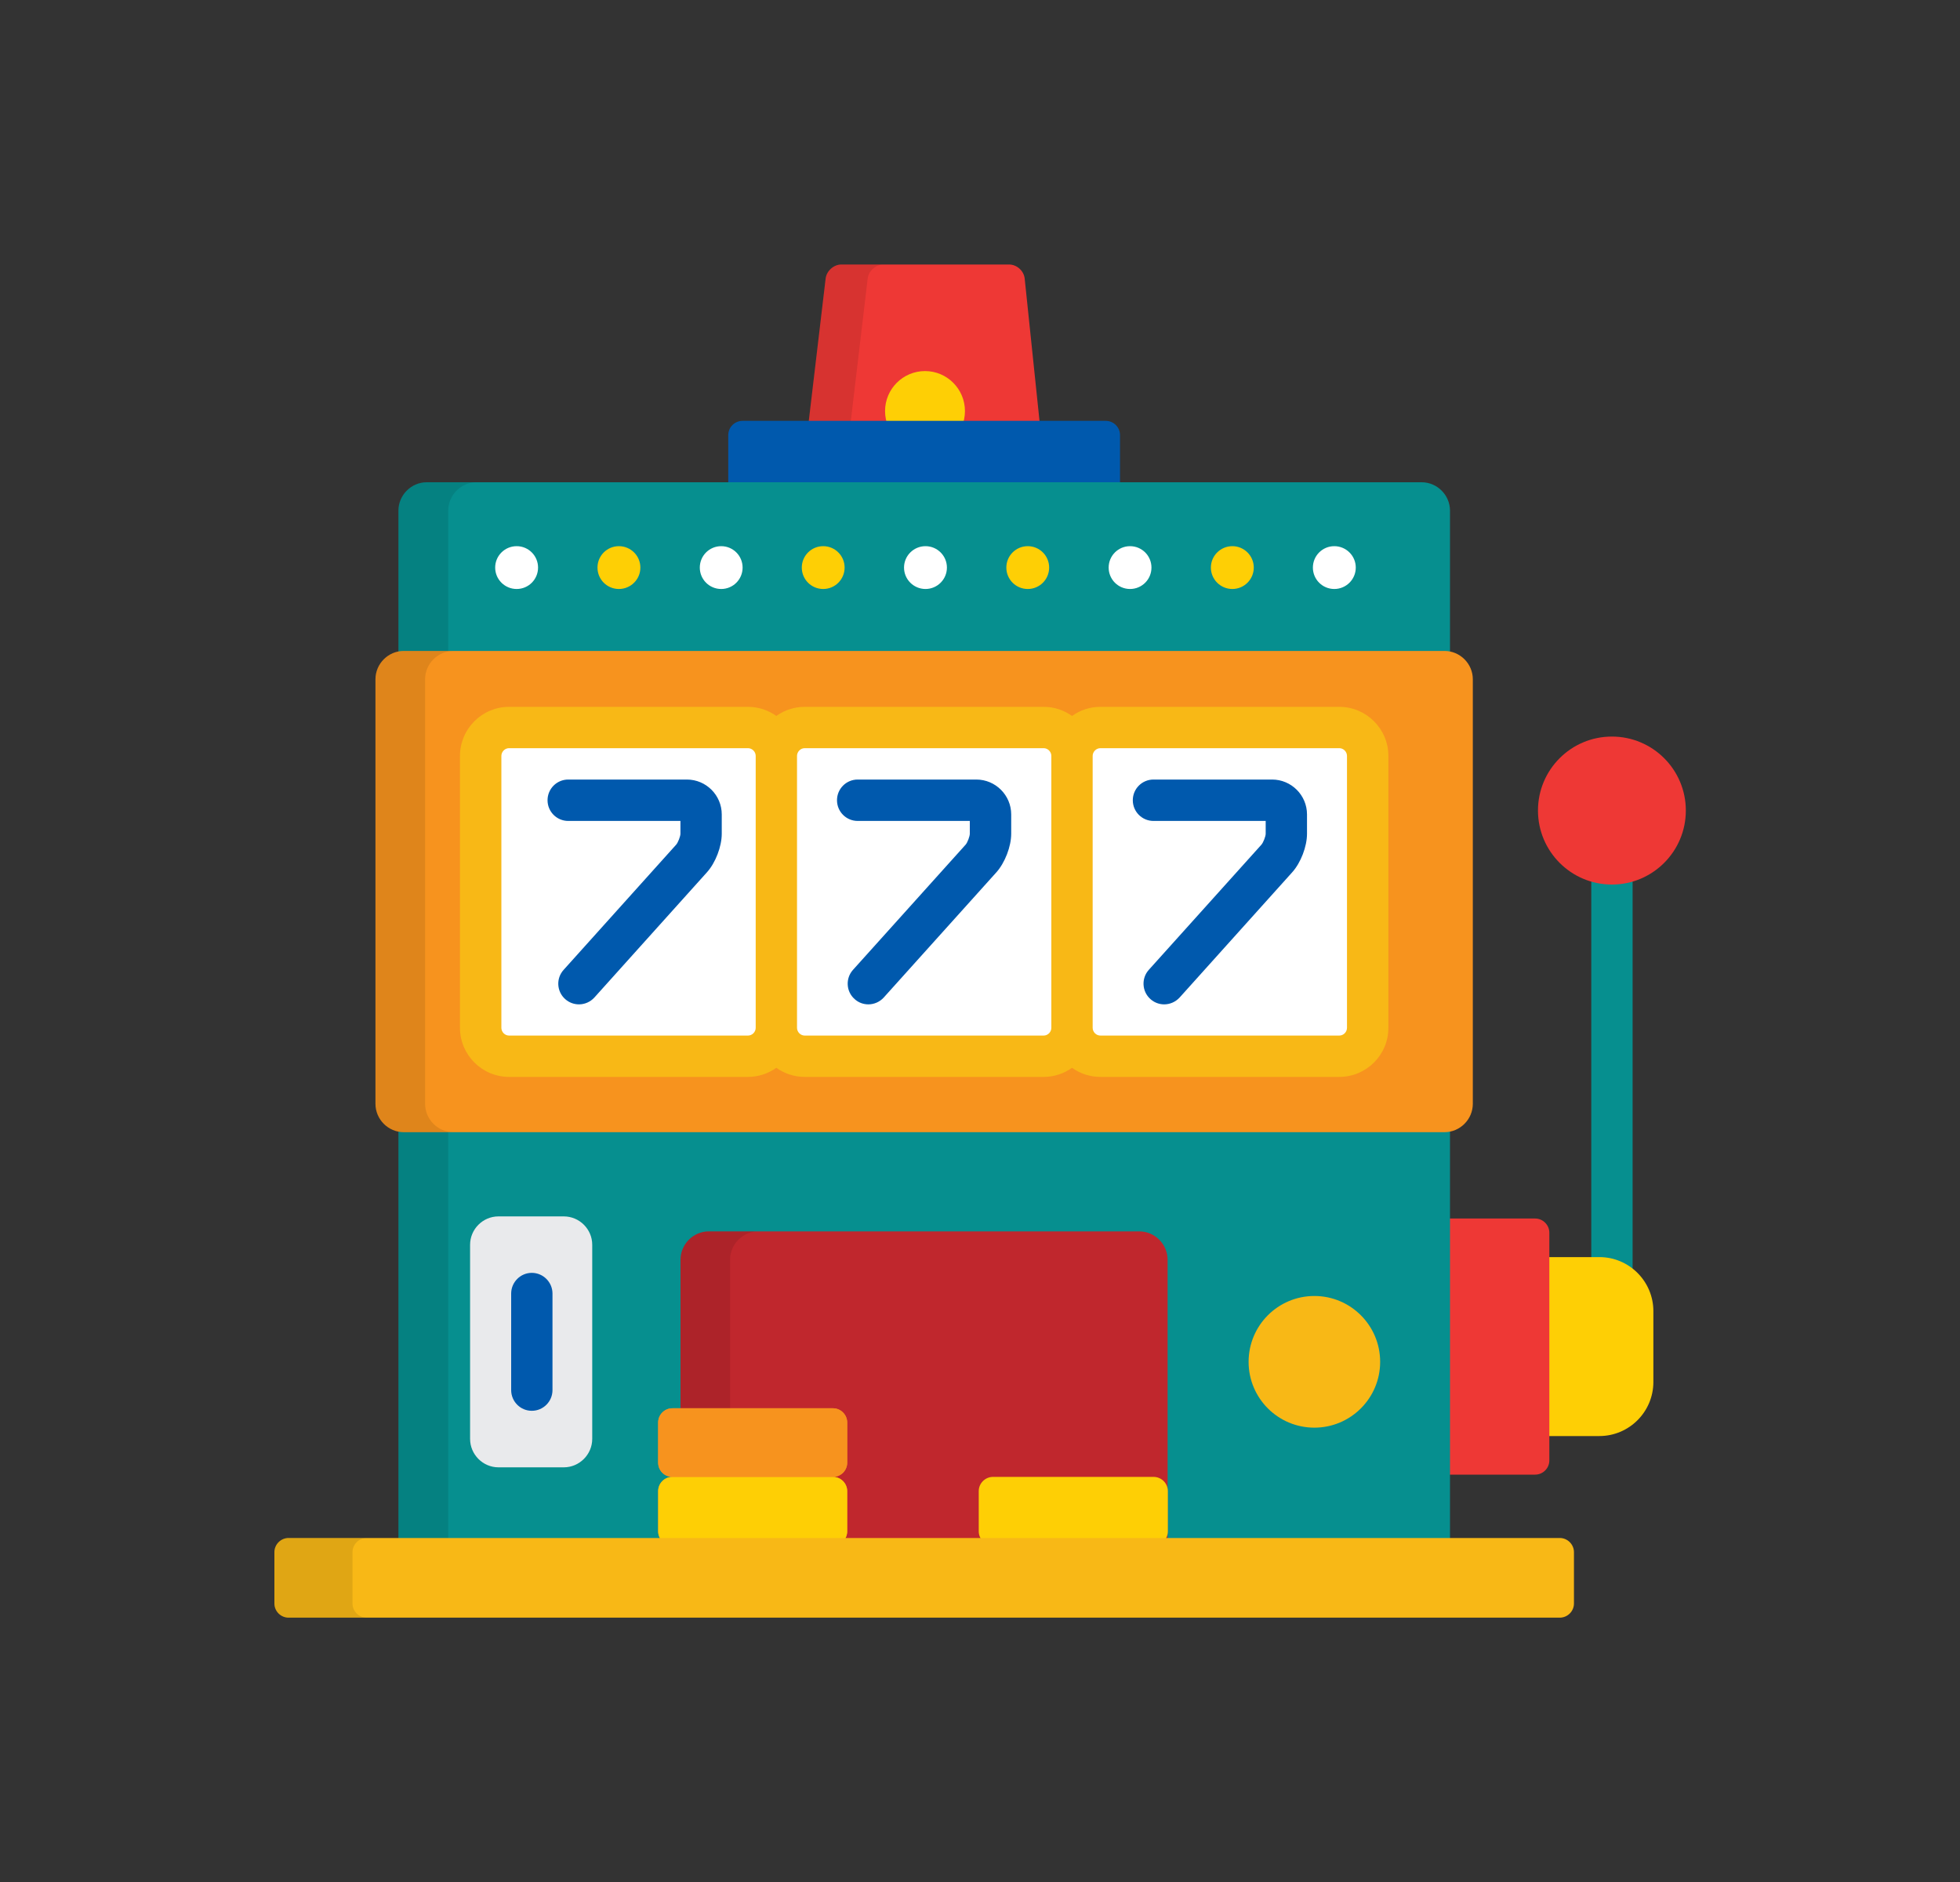 <svg width="25" height="24" viewBox="0 0 25 24" fill="none" xmlns="http://www.w3.org/2000/svg">
<rect x="0" y="0" width="25" height="24" fill="#333333" stroke="none"/>
<g clip-path="url(#clip0_4364_3193)">
<path d="M20.824 10.432H20.297V17.002H20.824V10.432Z" fill="#068F8F"/>
<path d="M13.275 5.52C13.285 5.619 13.212 5.7 13.112 5.7H10.458C10.358 5.7 10.286 5.62 10.298 5.521L10.531 3.553C10.543 3.454 10.634 3.373 10.733 3.373H12.87C12.97 3.373 13.06 3.454 13.07 3.553L13.275 5.52Z" fill="#EE3835"/>
<path d="M11.799 5.752C12.08 5.752 12.308 5.524 12.308 5.242C12.308 4.961 12.08 4.732 11.799 4.732C11.517 4.732 11.289 4.961 11.289 5.242C11.289 5.524 11.517 5.752 11.799 5.752Z" fill="#FECF05"/>
<path opacity="0.1" d="M10.834 5.521L11.067 3.553C11.079 3.454 11.17 3.373 11.27 3.373H10.733C10.634 3.373 10.543 3.454 10.531 3.553L10.298 5.521C10.286 5.62 10.358 5.7 10.458 5.7H10.994C10.895 5.701 10.823 5.62 10.834 5.521Z" fill="black"/>
<path d="M14.286 6.422C14.286 6.522 14.204 6.604 14.105 6.604H9.47C9.371 6.604 9.289 6.522 9.289 6.422V5.548C9.289 5.449 9.371 5.367 9.47 5.367H14.105C14.204 5.367 14.286 5.449 14.286 5.548V6.422Z" fill="#0059AD"/>
<path d="M21.089 17.623C21.089 18.004 20.78 18.313 20.4 18.313H19.131C18.75 18.313 18.441 18.004 18.441 17.623V16.721C18.441 16.34 18.75 16.031 19.131 16.031H20.4C20.78 16.031 21.089 16.34 21.089 16.721V17.623Z" fill="#FECF05"/>
<path d="M19.762 18.624C19.762 18.724 19.68 18.805 19.581 18.805H18.419C18.32 18.805 18.238 18.724 18.238 18.624V15.72C18.238 15.621 18.32 15.539 18.419 15.539H19.581C19.68 15.539 19.762 15.621 19.762 15.72V18.624Z" fill="#EE3835"/>
<path d="M18.495 19.661C18.495 19.861 18.332 20.024 18.133 20.024H5.444C5.245 20.024 5.082 19.861 5.082 19.661V6.513C5.082 6.314 5.245 6.15 5.444 6.15H18.133C18.332 6.15 18.495 6.314 18.495 6.513V19.661Z" fill="#068F8F"/>
<path opacity="0.1" d="M5.717 19.661V6.513C5.717 6.314 5.88 6.15 6.079 6.15H5.444C5.245 6.15 5.082 6.314 5.082 6.513V19.661C5.082 19.861 5.245 20.024 5.444 20.024H6.079C5.88 20.024 5.717 19.861 5.717 19.661Z" fill="black"/>
<path d="M18.786 14.075C18.786 14.275 18.623 14.438 18.424 14.438H5.151C4.952 14.438 4.789 14.275 4.789 14.075V8.663C4.789 8.464 4.952 8.301 5.151 8.301H18.424C18.623 8.301 18.786 8.464 18.786 8.663L18.786 14.075Z" fill="#F7931E"/>
<path opacity="0.1" d="M5.422 14.075V8.663C5.422 8.464 5.585 8.301 5.784 8.301H5.151C4.952 8.301 4.789 8.464 4.789 8.663V14.075C4.789 14.275 4.952 14.438 5.151 14.438H5.784C5.585 14.438 5.422 14.275 5.422 14.075Z" fill="black"/>
<path d="M14.893 19.689C14.893 19.889 14.73 20.052 14.531 20.052H9.042C8.843 20.052 8.68 19.889 8.68 19.689V16.066C8.68 15.866 8.843 15.703 9.042 15.703H14.531C14.73 15.703 14.893 15.866 14.893 16.066V19.689H14.893Z" fill="#C0272D"/>
<path opacity="0.1" d="M9.312 19.689V16.066C9.312 15.866 9.475 15.703 9.674 15.703H9.042C8.843 15.703 8.68 15.866 8.68 16.066V19.689C8.68 19.889 8.843 20.052 9.042 20.052H9.674C9.475 20.052 9.312 19.889 9.312 19.689Z" fill="black"/>
<path d="M10.806 18.653V18.14C10.806 18.041 10.724 17.959 10.625 17.959H8.576C8.476 17.959 8.395 18.041 8.395 18.14V18.653C8.395 18.753 8.476 18.834 8.576 18.834C8.476 18.834 8.395 18.916 8.395 19.016V19.529C8.395 19.628 8.476 19.71 8.576 19.71H10.625C10.724 19.71 10.806 19.628 10.806 19.529V19.016C10.806 18.916 10.724 18.834 10.625 18.834C10.724 18.834 10.806 18.753 10.806 18.653Z" fill="#F7931E"/>
<path d="M14.896 19.528C14.896 19.628 14.814 19.709 14.714 19.709H12.665C12.566 19.709 12.484 19.628 12.484 19.528V19.015C12.484 18.916 12.566 18.834 12.665 18.834H14.714C14.814 18.834 14.896 18.916 14.896 19.015V19.528Z" fill="#FECF05"/>
<path d="M9.904 13.107C9.904 13.306 9.741 13.47 9.542 13.47H6.495C6.296 13.47 6.133 13.306 6.133 13.107V9.64C6.133 9.44 6.296 9.277 6.495 9.277H9.542C9.741 9.277 9.904 9.44 9.904 9.64V13.107Z" fill="white"/>
<path d="M7.385 12.808C7.322 12.808 7.259 12.786 7.208 12.74C7.1 12.643 7.091 12.476 7.189 12.368L8.625 10.771C8.648 10.745 8.679 10.666 8.679 10.632V10.469H7.248C7.102 10.469 6.984 10.351 6.984 10.205C6.984 10.059 7.102 9.941 7.248 9.941H8.761C9.007 9.941 9.206 10.141 9.206 10.386V10.632C9.206 10.795 9.127 11.002 9.017 11.124L7.581 12.721C7.529 12.778 7.457 12.808 7.385 12.808Z" fill="#0059AD"/>
<path d="M13.674 13.107C13.674 13.306 13.511 13.47 13.312 13.47H10.265C10.065 13.47 9.902 13.306 9.902 13.107V9.64C9.902 9.44 10.065 9.277 10.265 9.277H13.312C13.511 9.277 13.674 9.44 13.674 9.64V13.107Z" fill="white"/>
<path d="M11.076 12.808C11.013 12.808 10.95 12.786 10.9 12.74C10.791 12.643 10.783 12.476 10.88 12.368L12.317 10.771C12.34 10.745 12.37 10.666 12.37 10.632V10.469H10.94C10.794 10.469 10.676 10.351 10.676 10.205C10.676 10.059 10.794 9.941 10.94 9.941H12.453C12.698 9.941 12.898 10.141 12.898 10.386V10.632C12.898 10.795 12.818 11.002 12.709 11.124L11.272 12.721C11.22 12.778 11.148 12.808 11.076 12.808Z" fill="#0059AD"/>
<path d="M17.443 13.107C17.443 13.306 17.28 13.47 17.081 13.47H14.034C13.835 13.47 13.672 13.306 13.672 13.107V9.64C13.672 9.44 13.835 9.277 14.034 9.277H17.081C17.28 9.277 17.443 9.44 17.443 9.64V13.107Z" fill="white"/>
<path d="M17.083 9.014H14.036C13.901 9.014 13.776 9.057 13.674 9.13C13.571 9.057 13.447 9.014 13.312 9.014H10.264C10.13 9.014 10.005 9.057 9.902 9.13C9.8 9.057 9.675 9.014 9.54 9.014H6.493C6.148 9.014 5.867 9.295 5.867 9.64V13.107C5.867 13.452 6.148 13.733 6.493 13.733H9.54C9.675 13.733 9.8 13.69 9.902 13.617C10.005 13.69 10.13 13.733 10.264 13.733H13.312C13.447 13.733 13.571 13.69 13.674 13.617C13.776 13.69 13.901 13.733 14.036 13.733H17.083C17.428 13.733 17.709 13.453 17.709 13.107V9.64C17.709 9.295 17.428 9.014 17.083 9.014ZM9.54 13.206H6.493C6.44 13.206 6.395 13.161 6.395 13.107V9.64C6.395 9.586 6.44 9.541 6.493 9.541H9.54C9.594 9.541 9.639 9.586 9.639 9.64V13.107C9.639 13.161 9.594 13.206 9.54 13.206ZM13.312 13.206H10.264C10.211 13.206 10.166 13.161 10.166 13.107V9.64C10.166 9.586 10.211 9.541 10.264 9.541H13.312C13.365 9.541 13.41 9.586 13.41 9.64V13.107C13.41 13.161 13.365 13.206 13.312 13.206ZM17.181 13.107C17.181 13.161 17.136 13.206 17.083 13.206H14.036C13.982 13.206 13.937 13.161 13.937 13.107V9.64C13.937 9.586 13.982 9.541 14.036 9.541H17.083C17.136 9.541 17.181 9.586 17.181 9.64V13.107Z" fill="#F8B816"/>
<path d="M14.849 12.808C14.787 12.808 14.724 12.786 14.673 12.74C14.565 12.643 14.556 12.476 14.653 12.368L16.09 10.771C16.113 10.745 16.144 10.666 16.144 10.632V10.469H14.713C14.567 10.469 14.449 10.351 14.449 10.205C14.449 10.059 14.567 9.941 14.713 9.941H16.226C16.471 9.941 16.671 10.141 16.671 10.386V10.632C16.671 10.795 16.592 11.002 16.482 11.124L15.046 12.721C14.993 12.778 14.922 12.808 14.849 12.808Z" fill="#0059AD"/>
<path d="M5.996 18.349C5.996 18.548 6.159 18.712 6.358 18.712H7.191C7.391 18.712 7.554 18.548 7.554 18.349V15.874C7.554 15.675 7.391 15.512 7.191 15.512H6.358C6.159 15.512 5.996 15.675 5.996 15.874V18.349Z" fill="#E9EAEC"/>
<path d="M6.783 17.991C6.638 17.991 6.52 17.873 6.52 17.727V16.496C6.52 16.351 6.638 16.232 6.783 16.232C6.929 16.232 7.047 16.351 7.047 16.496V17.727C7.047 17.873 6.929 17.991 6.783 17.991Z" fill="#0059AD"/>
<path d="M10.806 19.528C10.806 19.628 10.724 19.709 10.625 19.709H8.576C8.476 19.709 8.395 19.628 8.395 19.528V19.015C8.395 18.916 8.476 18.834 8.576 18.834H10.625C10.724 18.834 10.806 18.916 10.806 19.015V19.528Z" fill="#FECF05"/>
<path d="M10.806 18.653C10.806 18.753 10.724 18.834 10.625 18.834H8.576C8.476 18.834 8.395 18.753 8.395 18.653V18.14C8.395 18.041 8.476 17.959 8.576 17.959H10.625C10.724 17.959 10.806 18.041 10.806 18.14V18.653Z" fill="#F7931E"/>
<path d="M16.765 18.206C17.228 18.206 17.604 17.83 17.604 17.367C17.604 16.903 17.228 16.527 16.765 16.527C16.301 16.527 15.926 16.903 15.926 17.367C15.926 17.83 16.301 18.206 16.765 18.206Z" fill="#F8B816"/>
<path d="M20.56 11.28C21.081 11.28 21.503 10.857 21.503 10.336C21.503 9.815 21.081 9.393 20.56 9.393C20.039 9.393 19.617 9.815 19.617 10.336C19.617 10.857 20.039 11.28 20.56 11.28Z" fill="#EE3835"/>
<path d="M20.076 20.448C20.076 20.548 19.994 20.629 19.895 20.629H3.681C3.582 20.629 3.5 20.548 3.5 20.448V19.794C3.5 19.695 3.582 19.613 3.681 19.613H19.895C19.994 19.613 20.076 19.695 20.076 19.794V20.448Z" fill="#F8B816"/>
<path opacity="0.1" d="M4.496 20.448V19.794C4.496 19.695 4.578 19.613 4.677 19.613H3.681C3.582 19.613 3.5 19.695 3.5 19.794V20.448C3.5 20.548 3.582 20.629 3.681 20.629H4.677C4.578 20.629 4.496 20.548 4.496 20.448Z" fill="black"/>
<path d="M6.59 7.511C6.741 7.511 6.863 7.389 6.863 7.238C6.863 7.087 6.741 6.965 6.59 6.965C6.439 6.965 6.316 7.087 6.316 7.238C6.316 7.389 6.439 7.511 6.59 7.511Z" fill="white"/>
<path d="M7.894 7.511C8.045 7.511 8.168 7.389 8.168 7.238C8.168 7.087 8.045 6.965 7.894 6.965C7.743 6.965 7.621 7.087 7.621 7.238C7.621 7.389 7.743 7.511 7.894 7.511Z" fill="#FECF05"/>
<path d="M9.199 7.511C9.35 7.511 9.472 7.389 9.472 7.238C9.472 7.087 9.35 6.965 9.199 6.965C9.048 6.965 8.926 7.087 8.926 7.238C8.926 7.389 9.048 7.511 9.199 7.511Z" fill="white"/>
<path d="M10.5 7.511C10.651 7.511 10.773 7.389 10.773 7.238C10.773 7.087 10.651 6.965 10.5 6.965C10.349 6.965 10.227 7.087 10.227 7.238C10.227 7.389 10.349 7.511 10.5 7.511Z" fill="#FECF05"/>
<path d="M11.805 7.511C11.955 7.511 12.078 7.389 12.078 7.238C12.078 7.087 11.955 6.965 11.805 6.965C11.654 6.965 11.531 7.087 11.531 7.238C11.531 7.389 11.654 7.511 11.805 7.511Z" fill="white"/>
<path d="M13.109 7.511C13.26 7.511 13.382 7.389 13.382 7.238C13.382 7.087 13.26 6.965 13.109 6.965C12.958 6.965 12.836 7.087 12.836 7.238C12.836 7.389 12.958 7.511 13.109 7.511Z" fill="#FECF05"/>
<path d="M14.414 7.511C14.565 7.511 14.687 7.389 14.687 7.238C14.687 7.087 14.565 6.965 14.414 6.965C14.263 6.965 14.141 7.087 14.141 7.238C14.141 7.389 14.263 7.511 14.414 7.511Z" fill="white"/>
<path d="M15.719 7.511C15.869 7.511 15.992 7.389 15.992 7.238C15.992 7.087 15.869 6.965 15.719 6.965C15.568 6.965 15.445 7.087 15.445 7.238C15.445 7.389 15.568 7.511 15.719 7.511Z" fill="#FECF05"/>
<path d="M17.019 7.511C17.17 7.511 17.293 7.389 17.293 7.238C17.293 7.087 17.17 6.965 17.019 6.965C16.868 6.965 16.746 7.087 16.746 7.238C16.746 7.389 16.868 7.511 17.019 7.511Z" fill="white"/>
</g>
<defs>
<clipPath id="clip0_4364_3193">
<rect width="18.002" height="18.002" fill="white" transform="translate(3.5 3)"/>
</clipPath>
</defs>
</svg>
